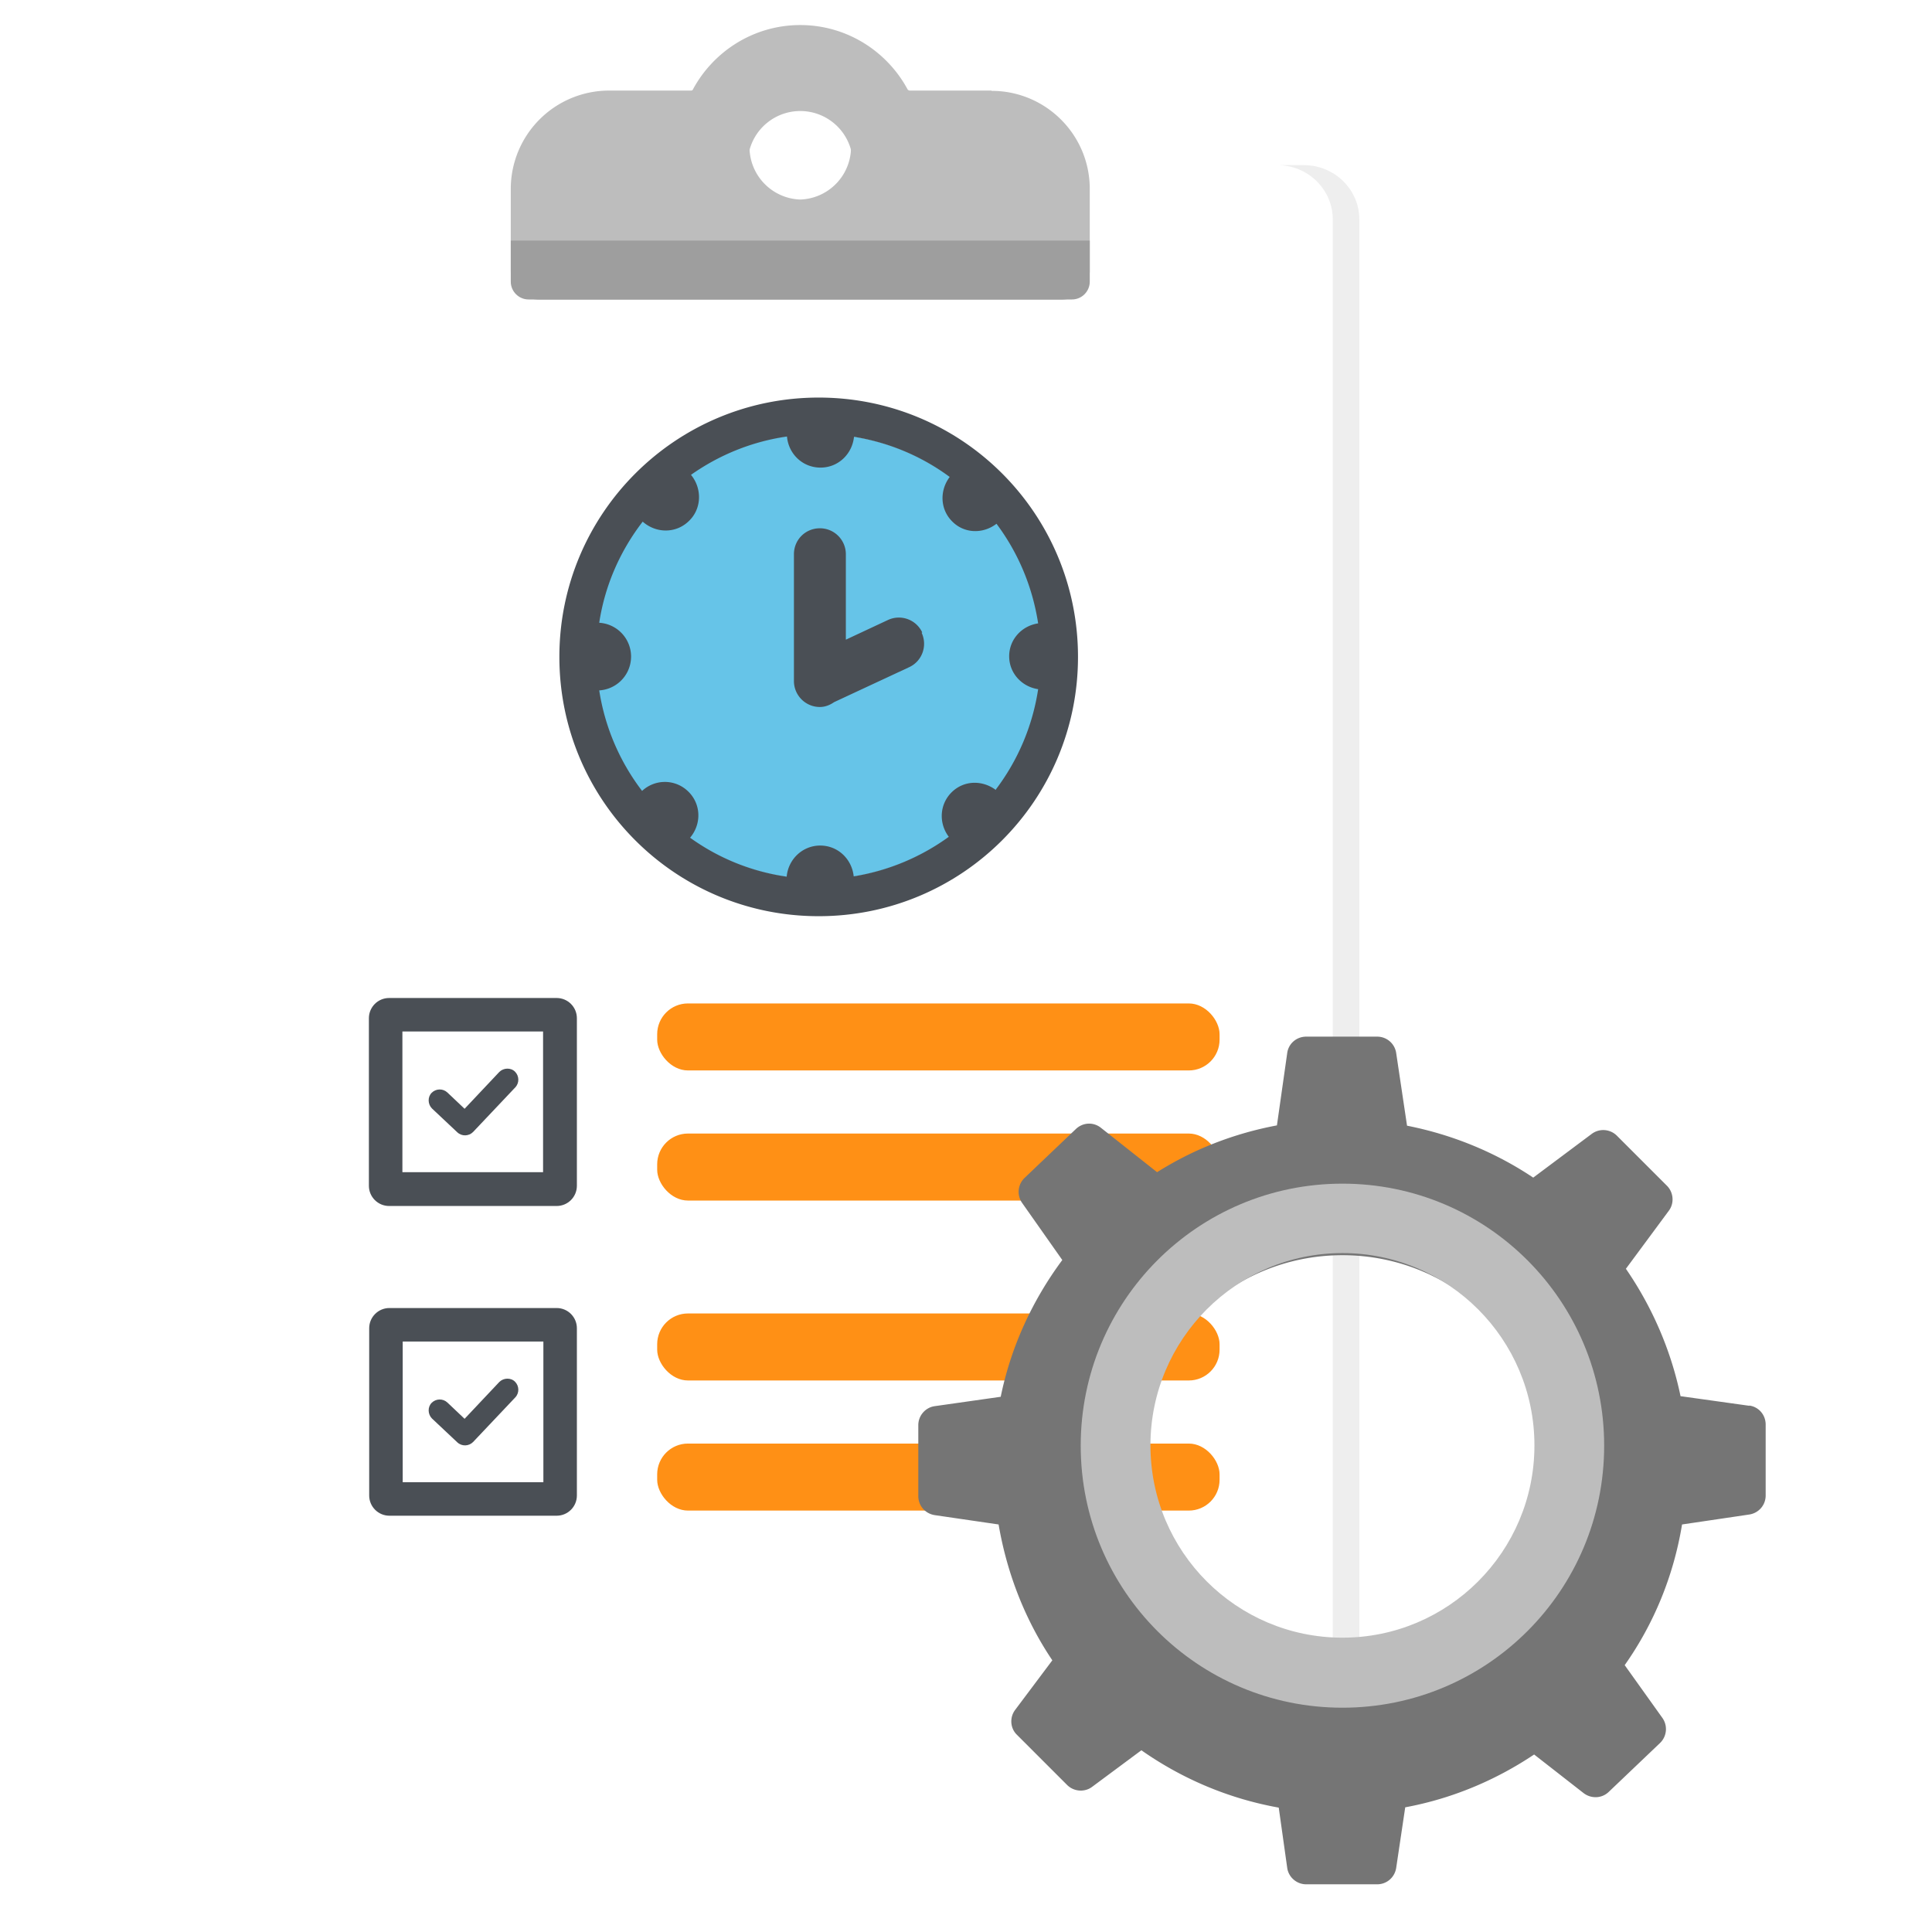 <svg class="illustration" aria-labelledby="timelog-settings" xmlns="http://www.w3.org/2000/svg" viewBox="0 0 64 64"><title id="timelog-settings">Timelog Settings</title><defs><filter id="drop-shadow-1" filterUnits="userSpaceOnUse"><feOffset dy="1"/><feGaussianBlur result="blur" stdDeviation="1.5"/><feFlood flood-color="#000" flood-opacity=".4"/><feComposite in2="blur" operator="in"/><feComposite in="SourceGraphic"/></filter><filter id="drop-shadow-2" filterUnits="userSpaceOnUse"><feOffset dy=".5"/><feGaussianBlur result="blur-2" stdDeviation="1"/><feFlood flood-color="#000" flood-opacity=".45"/><feComposite in2="blur-2" operator="in"/><feComposite in="SourceGraphic"/></filter><filter id="drop-shadow-3" filterUnits="userSpaceOnUse"><feOffset dy=".5"/><feGaussianBlur result="blur-3" stdDeviation="1"/><feFlood flood-color="#000" flood-opacity=".45"/><feComposite in2="blur-3" operator="in"/><feComposite in="SourceGraphic"/></filter><clipPath id="clippath"><path id="overlay" d="M0 0h64v64H0z" style="fill:none"/></clipPath><style>.cls-1{fill:#fff}.cls-4{fill:#bdbdbd}.cls-8{fill:#4a4f55}.cls-11{fill:#ff9015}</style></defs><g id="Business"><g id="timelog_settings" data-name="timelog settings"><g id="assets" style="clip-path:url(#clippath);fill:none"><g id="clipboard"><g id="paper"><path id="page" d="M45.05 7.27c0-.99-.82-1.8-1.84-1.8H9.81c-1.02 0-1.84.81-1.84 1.8l.06 47.43c0 .98.8 1.78 1.78 1.78l33.46.03c.98 0 1.78-.8 1.78-1.78V7.27Z" style="filter:url(#drop-shadow-1);fill:#fff"/><path id="border" d="M43.19 5.47h-.88c1.02 0 1.84.81 1.84 1.8v47.54c0 .91-.91 1.64-1.84 1.64h.88c.93 0 1.84-.73 1.84-1.64V7.27c0-.99-.82-1.8-1.84-1.8Z" style="fill:#eee"/></g><path id="shadow" d="M24.85 5.37c-.05-.16-.08-.33-.08-.51a1.741 1.741 0 0 1 3.48 0c0 .18-.03.35-.08.51h7.8A3.243 3.243 0 0 0 32.85 3h-2.71s-.04-.01-.06-.03C29.4 1.7 28.06.83 26.52.83s-2.88.87-3.56 2.14c-.01.02-.03.03-.06.03h-2.71c-1.49 0-2.73 1.01-3.12 2.37h7.8Z" style="fill:#bdbdbd;filter:url(#drop-shadow-2)"/><g id="clip"><path d="M32.84 3h-2.71s-.04-.01-.06-.03C29.39 1.7 28.05.83 26.51.83s-2.88.87-3.56 2.14c-.01.02-.03.03-.06.03h-2.71a3.26 3.26 0 0 0-3.26 3.26v2.71c0 .53.43.96.96.96h17.26c.53 0 .96-.43.96-.96V6.26c0-1.8-1.46-3.25-3.25-3.25Zm-6.33 3.61a1.741 1.741 0 0 1 0-3.48 1.741 1.741 0 0 1 0 3.48Z" class="cls-4"/><path d="M16.92 7.97H36.1v1.36c0 .32-.26.59-.59.59h-18c-.32 0-.59-.26-.59-.59V7.97Z" style="fill:#9e9e9e"/></g></g><g id="content"><g id="data"><rect width="18.63" height="2.22" x="21.77" y="47.82" class="cls-11" rx="1.02" ry="1.02"/><rect width="18.63" height="2.22" x="21.77" y="43.51" class="cls-11" rx="1.02" ry="1.02"/><path d="M13.21 44.29h4.96v4.96h-4.96z" class="cls-1"/><path d="M16.54 45.78 15.39 47l-.57-.54c-.15-.14-.38-.13-.52.01s-.13.38.01.52l.84.79c.15.14.38.13.52-.01l1.4-1.48c.14-.15.13-.38-.01-.52s-.38-.13-.52.01Z" class="cls-8"/><path d="M18.44 43.33H12.9c-.37 0-.67.3-.67.67v5.54c0 .37.3.67.67.67h5.54c.37 0 .67-.3.67-.67V44c0-.37-.3-.67-.67-.67ZM18 49.1h-4.66v-4.66H18v4.66Z" class="cls-8"/><rect width="18.63" height="2.22" x="21.77" y="37.55" class="cls-11" rx="1.02" ry="1.02"/><rect width="18.63" height="2.22" x="21.77" y="33.24" class="cls-11" rx="1.02" ry="1.02"/><path d="M13.34 34.15h4.7v4.7h-4.7z" class="cls-1"/><path d="M18.44 33.06h-5.55c-.37 0-.67.3-.67.67v5.55c0 .37.3.67.67.67h5.55c.37 0 .67-.3.67-.67v-5.55c0-.37-.3-.67-.67-.67Zm-.45 5.77h-4.66v-4.66h4.66v4.66Z" class="cls-8"/><path d="m16.54 35.51-1.15 1.22-.57-.54c-.15-.14-.38-.13-.52.01s-.13.38.01.52l.84.79c.15.14.38.13.52-.01l1.4-1.48c.14-.15.13-.38-.01-.52s-.38-.13-.52.01Z" class="cls-8"/></g><g id="clock"><circle cx="27.12" cy="21.75" r="7.38" style="fill:#66c4e8"/><path d="M27.12 13.17c-4.74 0-8.59 3.84-8.59 8.59s3.84 8.59 8.59 8.59 8.59-3.84 8.59-8.59-3.84-8.59-8.59-8.59Zm5.87 13c-.44-.33-1.05-.33-1.46.07-.41.4-.44 1.03-.1 1.48-.91.66-1.98 1.12-3.15 1.31-.06-.57-.52-1.02-1.11-1.02s-1.06.46-1.11 1.03a7.225 7.225 0 0 1-3.2-1.29c.38-.45.37-1.11-.06-1.53-.43-.42-1.1-.42-1.53-.02a7.33 7.33 0 0 1-1.42-3.33 1.122 1.122 0 0 0 0-2.24c.19-1.25.7-2.39 1.44-3.35.44.39 1.1.4 1.53-.02.43-.41.44-1.08.07-1.53.92-.65 2-1.1 3.18-1.27.05.58.52 1.03 1.11 1.03s1.05-.45 1.11-1.02c1.17.19 2.25.65 3.17 1.33-.34.45-.32 1.08.09 1.48.4.4 1.02.41 1.46.07.71.95 1.19 2.07 1.38 3.3-.54.08-.96.53-.96 1.09s.42 1.01.96 1.09a7.312 7.312 0 0 1-1.4 3.32Z" class="cls-8"/><path d="M30.55 20.95a.855.855 0 0 0-1.14-.41l-1.39.65v-2.83c0-.47-.38-.86-.86-.86s-.86.38-.86.86v4.2c0 .47.38.86.86.86.18 0 .34-.07.47-.16l2.49-1.16c.43-.2.61-.71.41-1.14Z" class="cls-8"/></g></g><g id="cog"><path d="m57.96 46.07-2.29-.32c-.32-1.54-.95-2.97-1.81-4.22l1.42-1.92c.19-.25.16-.61-.06-.83l-1.66-1.66a.639.639 0 0 0-.83-.06l-1.94 1.45c-1.24-.83-2.66-1.42-4.18-1.72l-.36-2.41a.635.635 0 0 0-.63-.54h-2.35c-.32 0-.59.23-.63.55l-.34 2.39c-1.44.27-2.78.8-3.97 1.55l-1.86-1.47c-.25-.2-.6-.18-.83.04l-1.7 1.62a.64.64 0 0 0-.08.83l1.33 1.89c-.98 1.32-1.7 2.86-2.04 4.53l-2.18.31c-.31.04-.55.31-.55.63v2.35c0 .32.23.58.54.63l2.12.31c.28 1.64.89 3.18 1.78 4.5l-1.23 1.64c-.19.25-.17.61.06.83l1.66 1.66c.22.22.58.25.83.06l1.63-1.21c1.34.94 2.88 1.6 4.55 1.9l.28 1.99c.04.31.31.55.63.55h2.35c.32 0 .58-.23.63-.54l.3-2.01c1.56-.29 3-.9 4.27-1.75l1.64 1.28c.25.19.6.18.83-.04l1.7-1.62a.64.64 0 0 0 .08-.83l-1.25-1.75c.96-1.36 1.62-2.95 1.9-4.66l2.23-.33c.31-.05.54-.31.54-.63v-2.35c0-.32-.23-.59-.55-.63Zm-13.49 8.61c-3.75 0-6.8-3.04-6.8-6.8s3.04-6.8 6.8-6.8 6.8 3.04 6.8 6.8-3.04 6.8-6.8 6.8Z" style="fill:#757575;filter:url(#drop-shadow-3)"/><path d="M44.47 39.21c-4.79 0-8.67 3.88-8.67 8.68s3.88 8.68 8.67 8.68 8.67-3.88 8.67-8.68-3.88-8.68-8.67-8.68Zm0 15.04c-3.51 0-6.36-2.85-6.36-6.37s2.85-6.37 6.36-6.37 6.36 2.85 6.36 6.37-2.85 6.37-6.36 6.37Z" class="cls-4"/></g></g></g></g></svg>